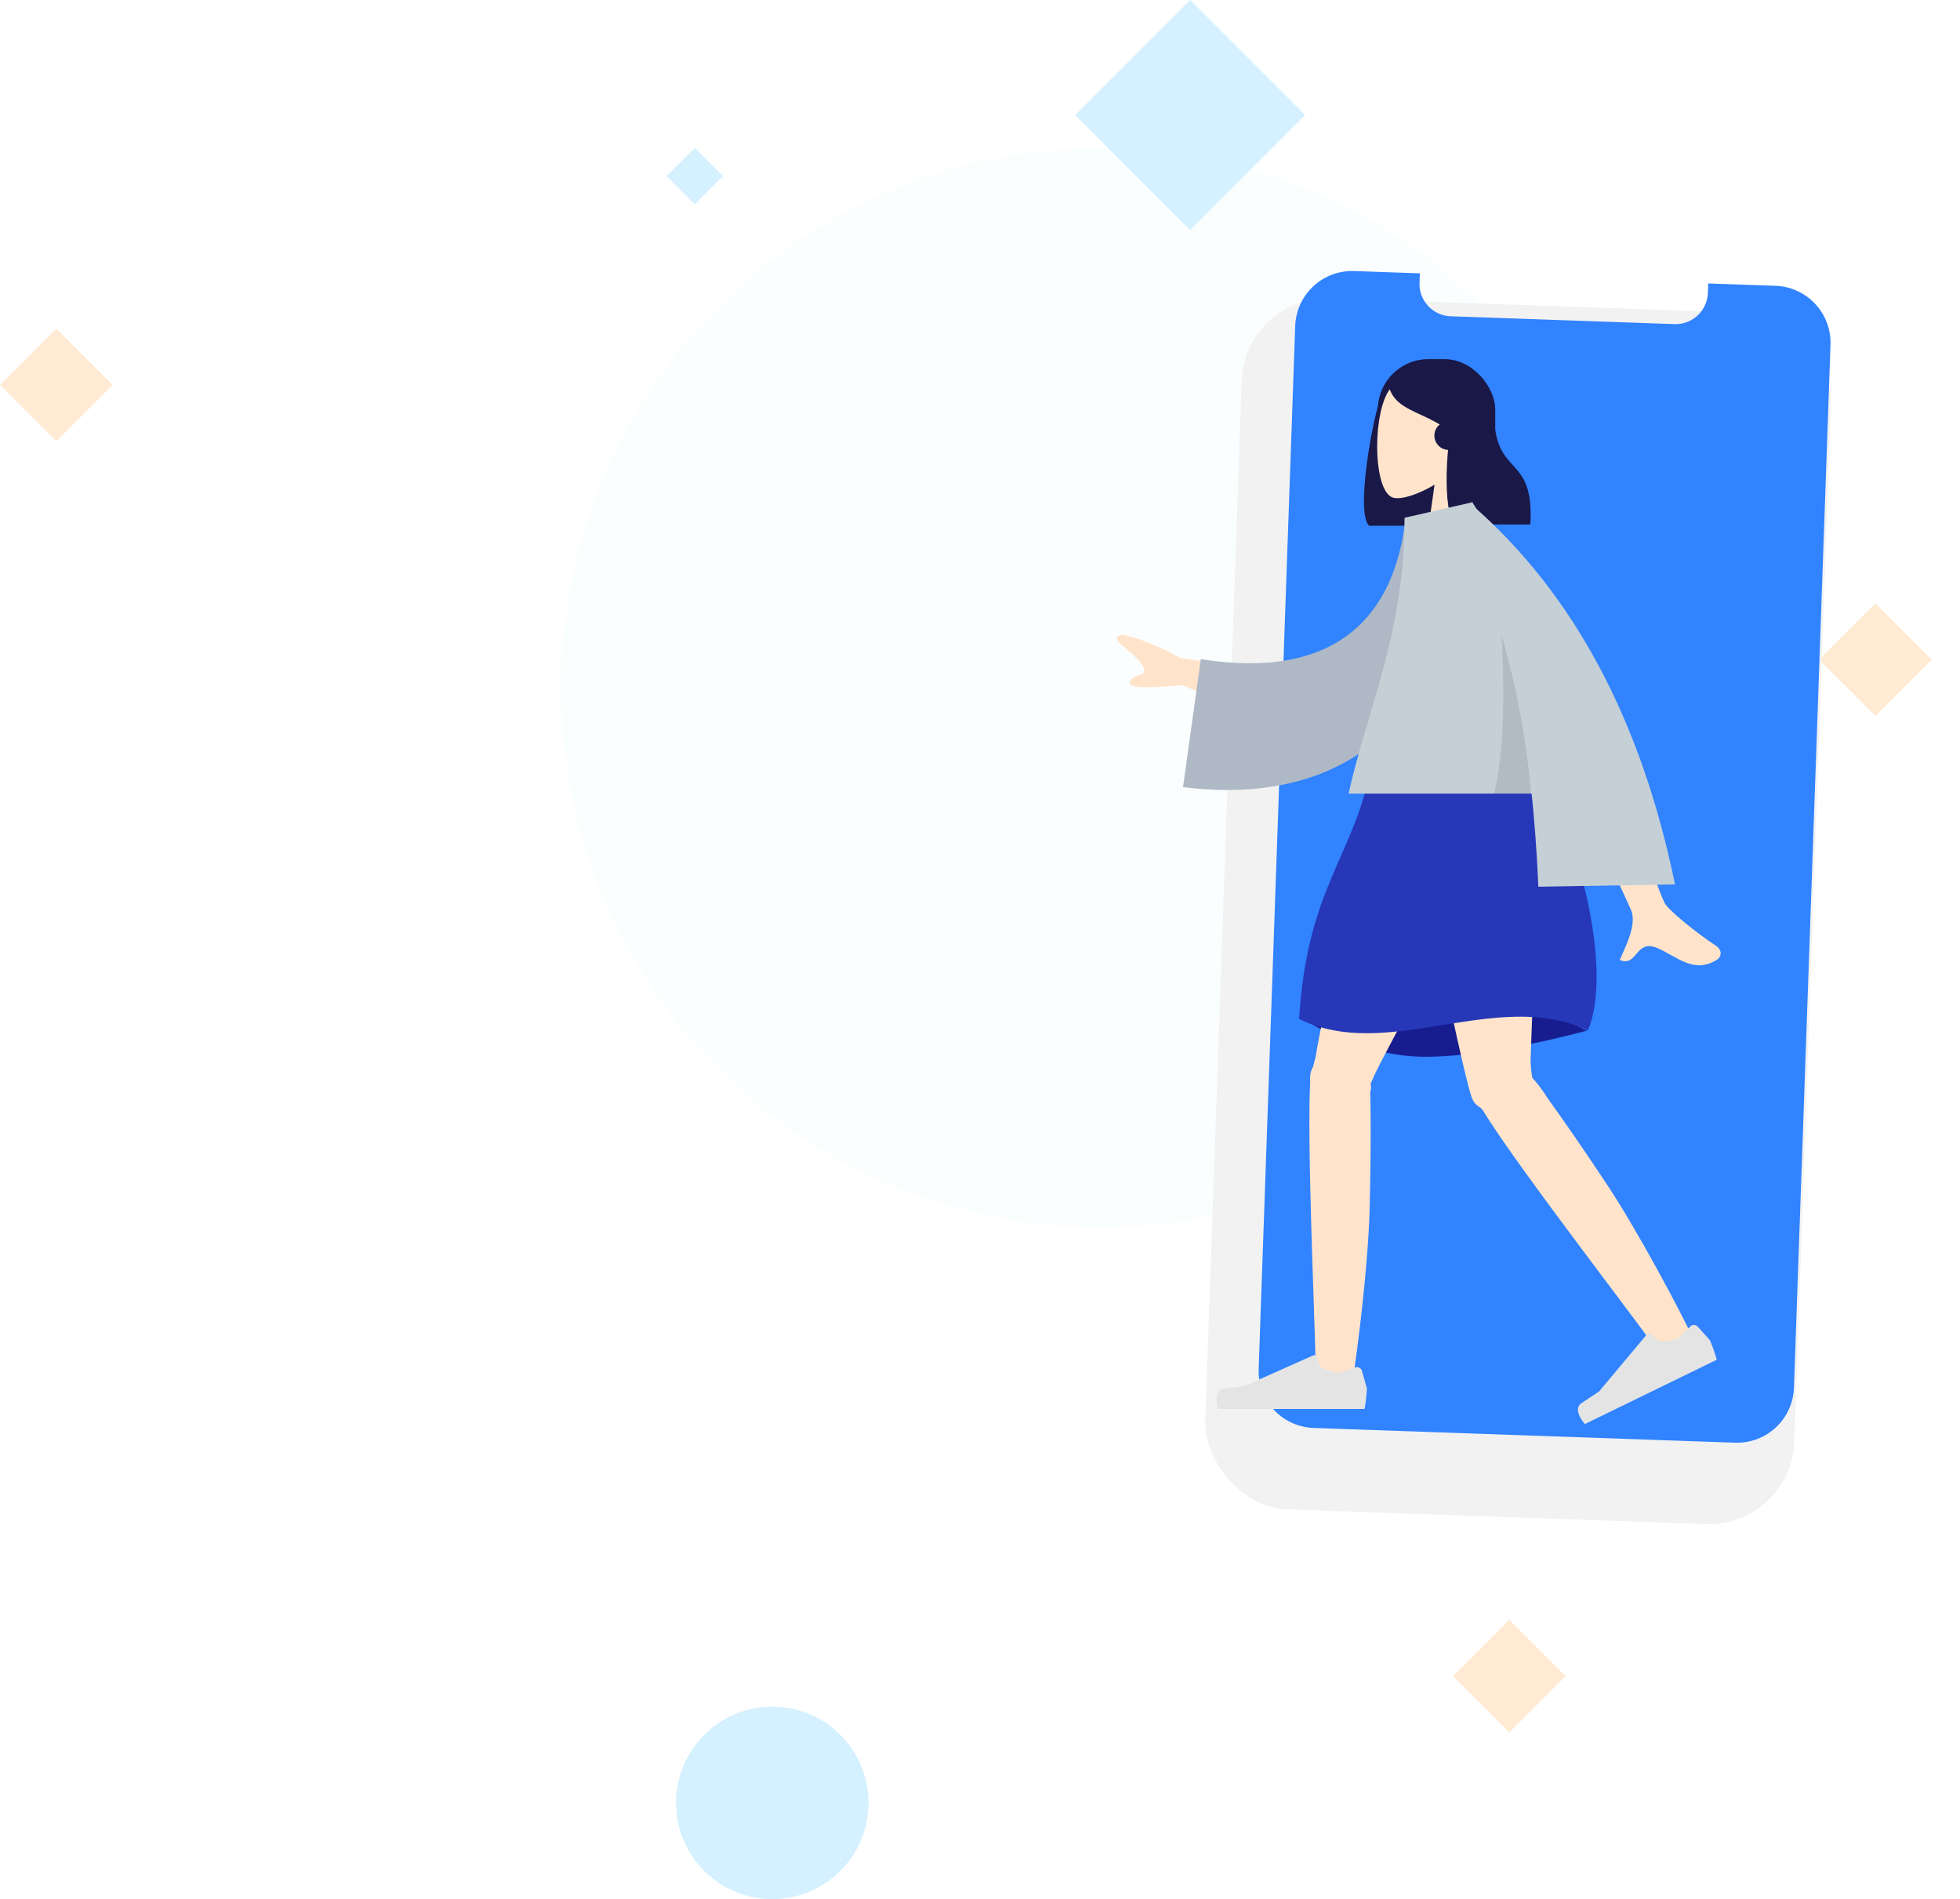 <svg xmlns="http://www.w3.org/2000/svg" xmlns:xlink="http://www.w3.org/1999/xlink" width="835" height="809" viewBox="0 0 835 809">
  <defs>
    <filter id="base" x="464.145" y="71.036" width="370.855" height="626.445" filterUnits="userSpaceOnUse">
      <feOffset dx="-10" dy="22" input="SourceAlpha"/>
      <feGaussianBlur stdDeviation="17" result="blur"/>
      <feFlood flood-opacity="0.102"/>
      <feComposite operator="in" in2="blur"/>
      <feComposite in="SourceGraphic"/>
    </filter>
    <clipPath id="clip-path">
      <rect id="mask" width="337.274" height="493.319" rx="24.3" transform="matrix(-0.999, -0.035, 0.035, -0.999, 337.068, 504.789)" fill="#11167d"/>
    </clipPath>
  </defs>
  <g id="组_1395" data-name="组 1395" transform="translate(-766 -156)">
    <g id="Background" transform="translate(766 156)" opacity="0.2">
      <circle id="Oval" cx="230" cy="230" r="230" transform="translate(239 63)" fill="#ebfaff"/>
      <circle id="Oval-2" data-name="Oval" cx="41" cy="41" r="41" transform="translate(288 727)" fill="#2bb7ff"/>
      <path id="Polygon" d="M49,0,0,49,49,98,98,49Z" transform="translate(458)" fill="#2bb7ff"/>
      <path id="Polygon-2" data-name="Polygon" d="M24,0,0,24,24,48,48,24Z" transform="translate(619 690)" fill="#ff9b21"/>
      <path id="Polygon-3" data-name="Polygon" d="M24,0,0,24,24,48,48,24Z" transform="translate(775 257)" fill="#ff9b21"/>
      <path id="Polygon-4" data-name="Polygon" d="M24,0,0,24,24,48,48,24Z" transform="translate(0 140)" fill="#ff9b21"/>
      <path id="Polygon-5" data-name="Polygon" d="M12,0,0,12,12,24,24,12Z" transform="translate(284 63)" fill="#2bb7ff"/>
    </g>
    <g id="Group_4" data-name="Group 4" transform="translate(1291.145 256.036)">
      <g id="Group" transform="matrix(-0.999, -0.035, 0.035, -0.999, 250.847, 524.445)">
        <g transform="matrix(-1, 0.03, -0.03, -1, 797.31, 597.02)" filter="url(#base)">
          <rect id="base-2" data-name="base" width="251" height="516" rx="36.45" transform="matrix(-1, -0.03, 0.03, -1, 775.99, 624.48)" fill="#f2f2f2"/>
        </g>
        <path id="Screen" d="M53,493.32H24.3A24.3,24.3,0,0,1,0,469.019V24.3A24.3,24.3,0,0,1,24.3,0H203.974a24.3,24.3,0,0,1,24.3,24.3V469.019a24.3,24.3,0,0,1-24.3,24.3H175.963v-4.051a13.786,13.786,0,0,0-13.77-13.77H66.77A13.786,13.786,0,0,0,53,489.268v4.051Z" transform="translate(12.894 8.613)" fill="#3183ff"/>
      </g>
    </g>
    <g id="蒙版组_44" data-name="蒙版组 44" transform="translate(1192.338 266.635)" clip-path="url(#clip-path)">
      <path id="Hair" d="M6.723,5.2C2.871,17.2-3.306,53.423,2.16,58.763H34.3C36.09,27.65,18.784,39.7,18.784,10.4,13.648,5.386,10.629-6.977,6.723,5.2Z" transform="translate(154.741 54.557)" fill="#191847"/>
      <rect id="Hair-2" data-name="Hair" width="50" height="71" rx="21.5" transform="translate(160.662 42.365)" fill="#191847"/>
      <path id="Neck" d="M26.6,52.089,15.423,0H7.363L0,52.089Z" transform="translate(180.304 75.614)" fill="#ffe4cb"/>
      <path id="Head" d="M6.915,54.6c8.3,2.139,40.125-14.227,38.461-37.945s-34.68-18.5-41.1-6.529S-1.385,52.458,6.915,54.6Z" transform="translate(160.355 46.798)" fill="#ffe4cb"/>
      <path id="Hair-3" data-name="Hair" d="M3.52,5.691c-3.852,12-5.466,43.019,0,48.359H35.66C37.45,22.937,20.144,34.985,20.144,5.691,15.008.673,11.218-4.1,3.52,5.691Z" transform="translate(189.954 58.732)" fill="#191847"/>
      <path id="Hair-4" data-name="Hair" d="M35.237,46.781C29.2,19.612,4.3,25.781,0,11.042,3.449,5.972,7.5,0,20.334,0S41.516,17.09,41.516,17.09L40.284,46.781S37.252,48.34,35.237,46.781Z" transform="translate(165.51 43.474)" fill="#191847"/>
      <circle id="Ear" cx="6.095" cy="6.095" r="6.095" transform="translate(184.737 68.832)" fill="#191847"/>
      <path id="Skirt_Shadow" data-name="Skirt Shadow" d="M122.566,17.472S82.686,28.627,53.752,28.627,0,11.449,0,11.449,39.026,0,64.28,0,122.566,17.472,122.566,17.472Z" transform="translate(127.107 310.925)" fill="#171d8f"/>
      <path id="Leg" d="M52.65,130.581a6.27,6.27,0,0,0,.645-1.259c3.554-9.4-21.658-26.786-24.389-9.14C20.289,148.017,2.547,238.162.282,244.407c-2.383,6.57,11.024,13.413,14.6,5.337,5.684-12.851,19.229-48.41,25.259-70.122C45.791,159.267,50.395,140.955,52.65,130.581Z" transform="translate(74.718 240.613) rotate(-14)" fill="#ffe4cb"/>
      <path id="Leg-2" data-name="Leg" d="M52.65,130.581a6.27,6.27,0,0,0,.645-1.259C56.848,119.924,113.771,18.536,119.442,0H55.355C51.043,14.094,31.637,102.537,28.906,120.183,20.289,148.017,50.395,140.955,52.65,130.581Z" transform="translate(105.193 219.689)" fill="#ffe4cb"/>
      <path id="Leg-3" data-name="Leg" d="M38.837,142.96c26.024,6.577,14.686-8.787,15.494-23.211C55.253,89.186,59.467,15.841,56.705,0H0C2.648,15.191,25.036,126.03,29.2,137.125c1.321,3.961,5.261,5.711,9.64,5.835Z" transform="translate(171.438 219.689)" fill="#ffe4cb"/>
      <path id="Leg-4" data-name="Leg" d="M38.837,142.96c26.024,6.577,121.215,18.468,127.747,20.333,6.72,1.919,12.612-11.932,4.306-14.933-13.216-4.774-49.633-15.8-71.713-20.306-17.76-3.621-33.965-6.575-44.846-8.305-24.589-5.755-29.3,6.281-25.135,17.376,1.321,3.961,5.261,5.711,9.64,5.835Z" transform="translate(279.128 233.946) rotate(45)" fill="#ffe4cb"/>
      <path id="shoe" d="M4.958,17.7A2.217,2.217,0,0,1,2.115,16.2L0,8.749A71.2,71.2,0,0,1,1,0H63.507s2.437,8.055-2.813,8.7-8.722,1.16-8.722,1.16L22.919,22.809a1.108,1.108,0,0,1-1.476-.59l-1.868-4.53s-4.86-2.267-7.9-2.267Z" transform="translate(305.954 468.149) rotate(154)" fill="#e4e4e4"/>
      <path id="shoe-2" data-name="shoe" d="M59.114,5.542a2.217,2.217,0,0,1,2.843,1.494l2.115,7.452a71.2,71.2,0,0,1-1,8.749H.565s-2.437-8.055,2.813-8.7S12.1,13.38,12.1,13.38L41.153.428a1.108,1.108,0,0,1,1.476.59L44.5,5.548s4.86,2.267,7.9,2.267Z" transform="translate(91.927 466.328)" fill="#e4e4e4"/>
      <path id="Skirt" d="M100.853,5.3S63.371-5.42,29.923,5.3C22.165,40.7,3.315,54.747,0,109.014c37.681,18.723,84.229-13.353,123.018,4.906C134.1,88.381,118.585,26.876,100.853,5.3Z" transform="translate(127.107 214.385)" fill="#2637b8"/>
      <path id="Arm" d="M70.929,15.86,27.172,9.892Q14.042,2.588,3.014,0c-2.069-.06-5.36.692-.457,4.779s9.878,8.609,9,10.79S6.128,16.943,5.372,20.3q-.755,3.355,22.2,1.09L63.078,35.465Z" transform="translate(49.528 159.842)" fill="#ffe4cb"/>
      <path id="Clothes_Back" data-name="Clothes Back" d="M0,108.833l19.039.4c8.352-41.768,36.075-66.187,92.139-52.194L123.483,3.381C70.947-8.135,22.483,9.062,7.893,65.826,4.116,80.521.807,95.868,0,108.833Z" transform="matrix(-0.996, 0.087, -0.087, -0.996, 200.929, 217.281)" fill="#afb9c5"/>
      <path id="Clothes_Body" data-name="Clothes Body" d="M87.553,124.126H0c8.09-36.406,23.864-68,23.864-117.515L52.73,0C73.486,31.966,83.455,71.323,87.553,124.126Z" transform="translate(148.165 103.32)" fill="#c5cfd6"/>
      <path id="Shade" d="M15.8,0H0C2.373,27.262,6.559,50.97,12.794,72.482,11.435,49.595,10.851,18.442,15.8,0Z" transform="translate(225.917 227.447) rotate(180)" fill="rgba(0,0,0,0.1)"/>
      <path id="Arm-2" data-name="Arm" d="M77.606,110.509S32.179,33.473,27.632,27.7c-2.223-2.821-15.752-9.95-24.89-13.723C-.926,12.465-.2,9.374.853,8.371,9.4.212,17.4,6.012,26.753,8.163,37,10.519,33.61-1.565,41.707.171c-1.189,5.57-4.484,16.166-.654,21.85,2.553,3.789,60.273,83.353,60.273,83.353Z" transform="translate(304.614 306.417) rotate(-169)" fill="#ffe4cb"/>
      <path id="Clothes_Front" data-name="Clothes Front" d="M7.371,0Q71.117,57.626,90.906,162.916H32.688C31.128,103.812,23.187,51.639,0,6.4L5.485,0Z" transform="matrix(1, -0.017, 0.017, 1, 193.575, 104.742)" fill="#c5cfd6"/>
    </g>
  </g>
</svg>
